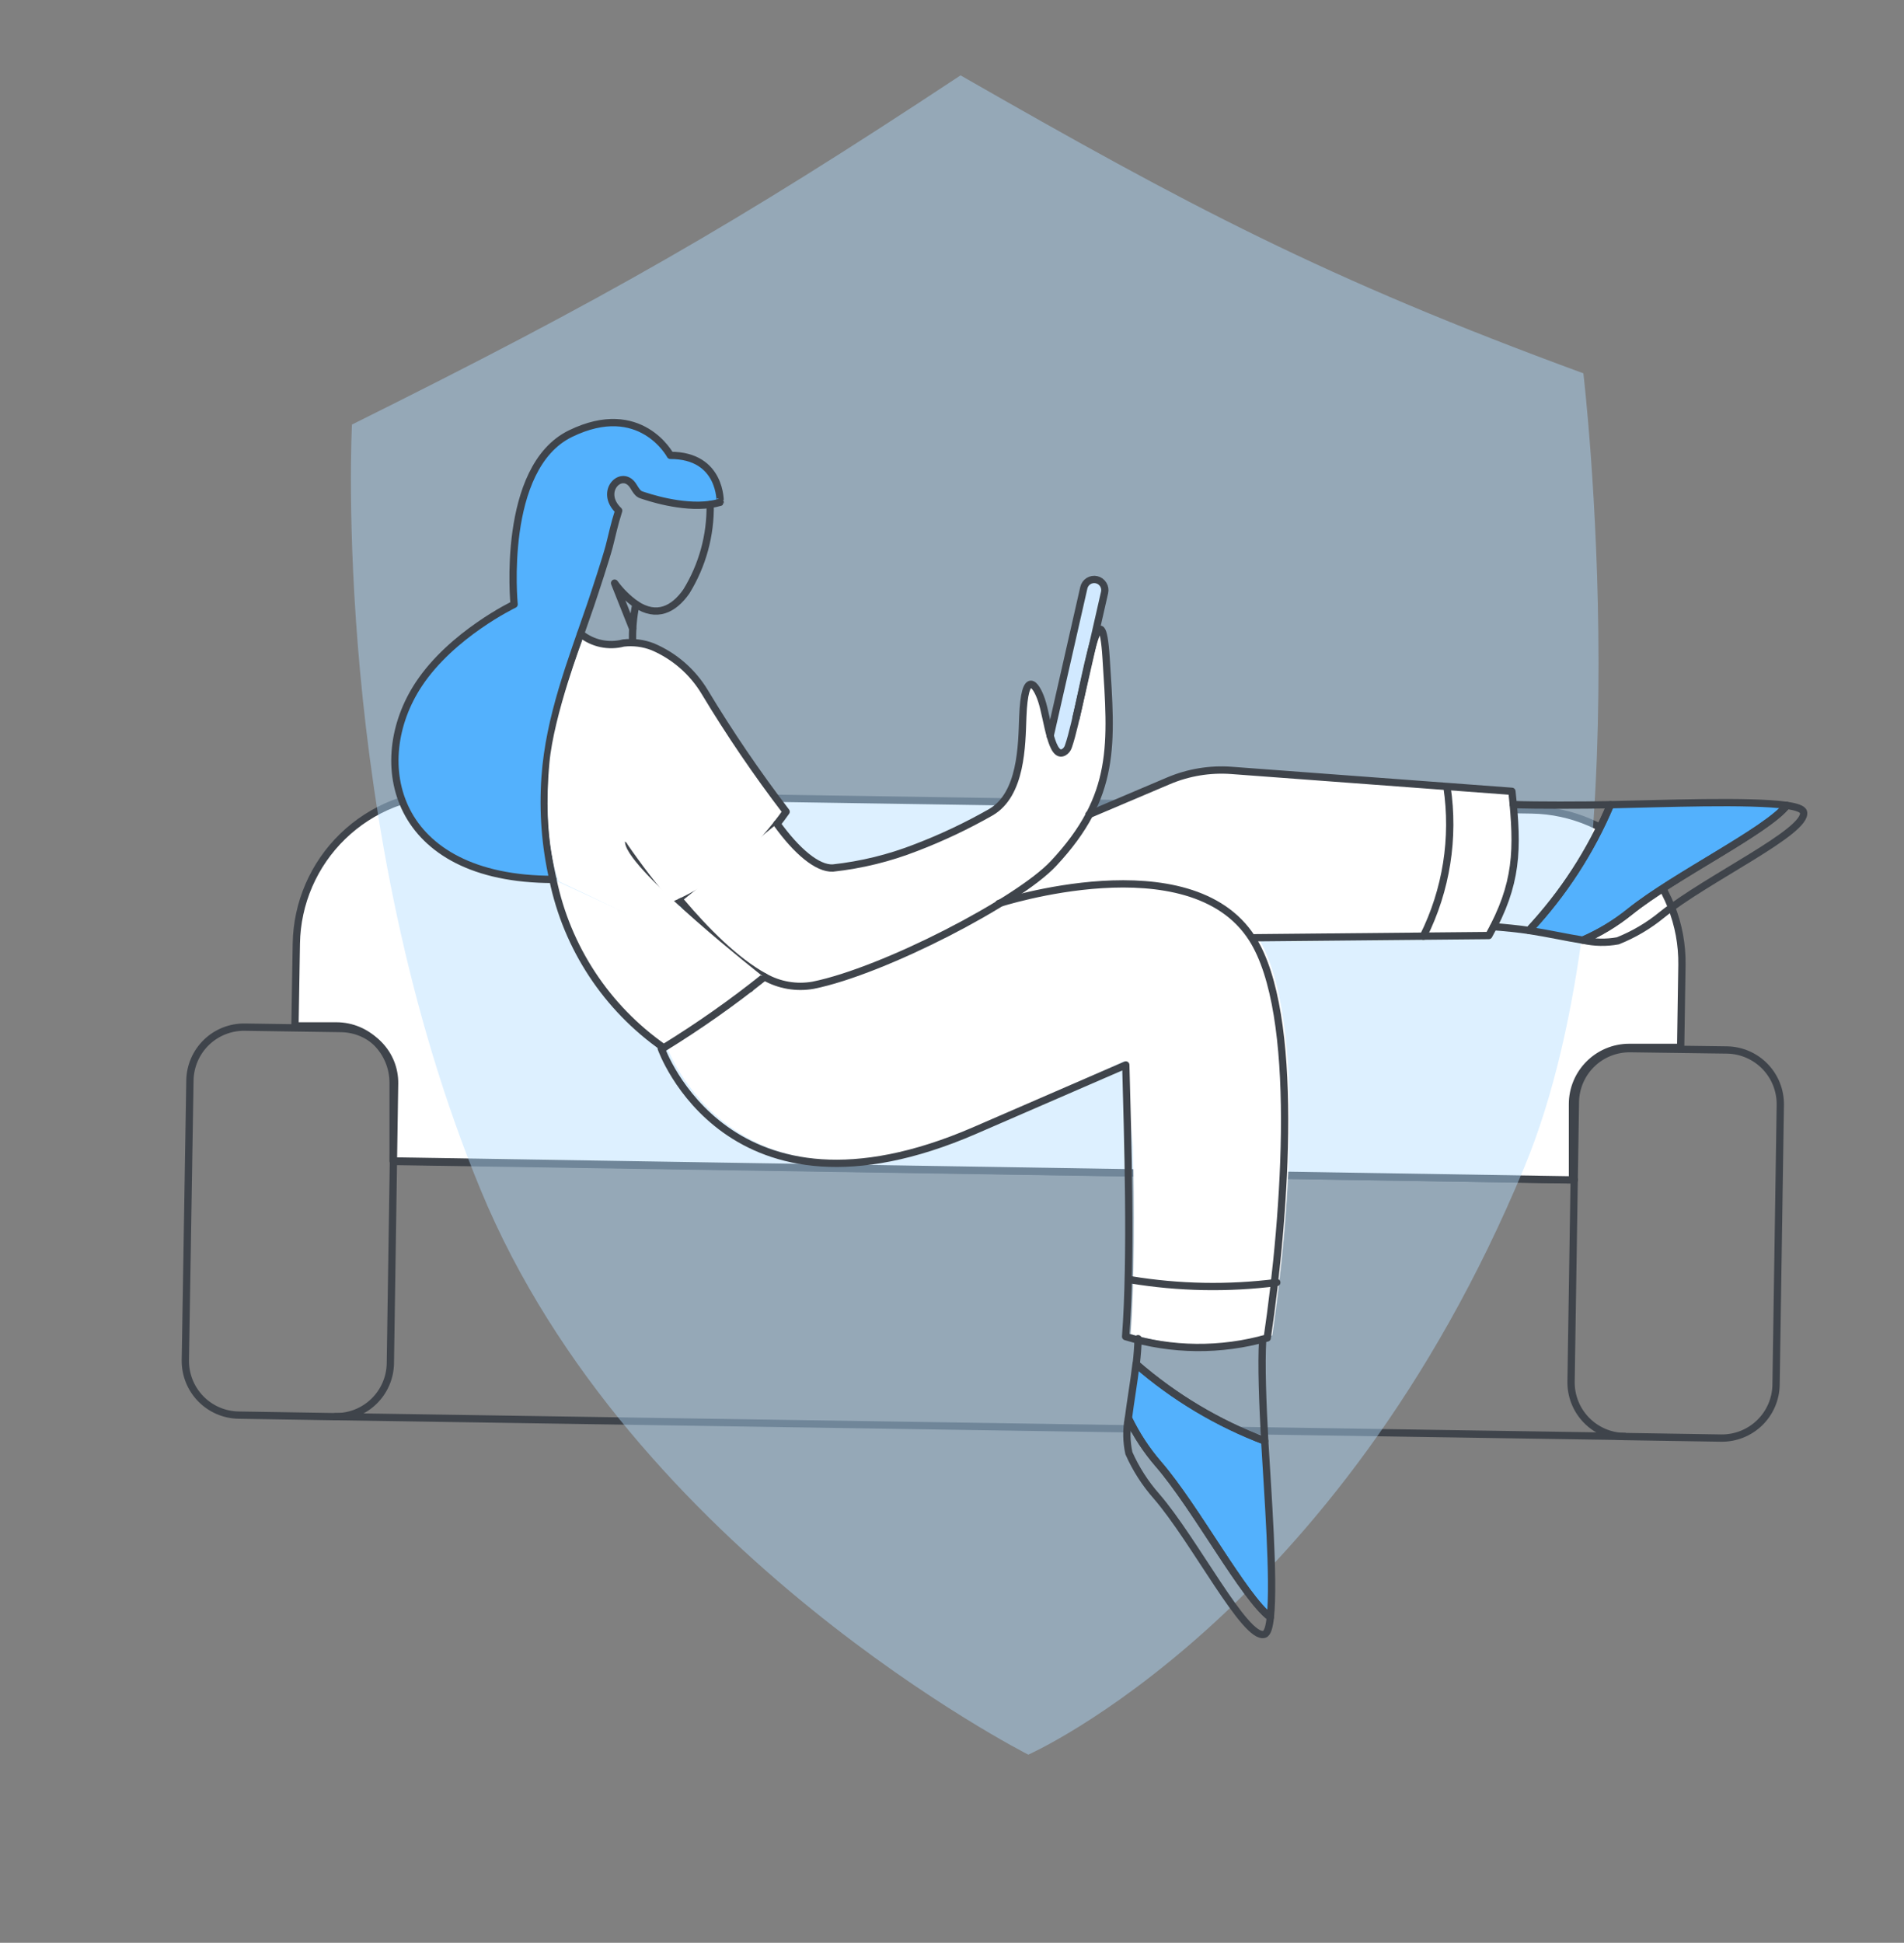 <svg width="201" height="205" viewBox="0 0 201 205" fill="none" xmlns="http://www.w3.org/2000/svg">
<rect x="0" y="0" width="201" height="205" fill="#808080" stroke="none"/>
<g clip-path="url(#clip0_4078_117511)">
<path d="M41.551 122.555L166.201 124.492" stroke="#3F444B" stroke-width="0.769" stroke-linecap="round" stroke-linejoin="round"/>
<path d="M187.942 116.591C187.963 115.078 187.385 113.618 186.332 112.531C185.28 111.444 183.839 110.818 182.326 110.791L172.111 110.652C170.598 110.63 169.138 111.208 168.051 112.261C166.964 113.314 166.338 114.754 166.311 116.267L165.852 145.779C165.83 147.292 166.408 148.752 167.461 149.839C168.514 150.926 169.954 151.552 171.467 151.579L181.693 151.743C183.206 151.764 184.666 151.186 185.754 150.133C186.841 149.081 187.466 147.64 187.493 146.127L187.942 116.591Z" stroke="#3F444B" stroke-width="0.769" stroke-linecap="round" stroke-linejoin="round"/>
<path d="M31.283 99.567L31.139 108.249L35.5 108.249C38.814 108.249 41.5 110.935 41.5 114.249L41.5 122.5L166 124.5L166 116.517C166 113.203 168.686 110.517 172 110.517L177.423 110.517L177.557 101.813C177.618 97.542 175.982 93.422 173.008 90.356C170.034 87.291 165.965 85.531 161.694 85.463L104.664 84.584L82.5 84.242L47.633 83.704C43.362 83.643 39.242 85.279 36.176 88.254C33.111 91.228 31.351 95.297 31.283 99.567Z" fill="white"/>
<path d="M104.664 84.584L82.5 84.242M31.139 108.249L31.283 99.567C31.351 95.297 33.111 91.228 36.176 88.254C39.242 85.279 43.362 83.643 47.633 83.704L161.694 85.463C165.965 85.531 170.034 87.291 173.008 90.356C175.982 93.422 177.618 97.542 177.557 101.813L177.423 110.517L172 110.517C168.686 110.517 166 113.203 166 116.517L166 124.5L41.5 122.5L41.5 114.249C41.5 110.935 38.814 108.249 35.5 108.249L31.139 108.249Z" stroke="#3F444B" stroke-width="0.769" stroke-linecap="round" stroke-linejoin="round"/>
<path d="M35.414 149.479L171.491 151.568" stroke="#3F444B" stroke-width="0.769" stroke-linecap="round" stroke-linejoin="round"/>
<path d="M41.657 114.331C41.679 112.818 41.101 111.358 40.048 110.271C38.995 109.184 37.554 108.558 36.041 108.531L25.849 108.381C24.336 108.359 22.875 108.937 21.788 109.99C20.701 111.043 20.076 112.483 20.049 113.997L19.567 143.519C19.545 145.032 20.123 146.492 21.176 147.58C22.229 148.667 23.669 149.292 25.183 149.319L35.409 149.483C36.922 149.505 38.382 148.926 39.469 147.873C40.557 146.821 41.182 145.38 41.209 143.867L41.657 114.331Z" stroke="#3F444B" stroke-width="0.769" stroke-linecap="round" stroke-linejoin="round"/>
<path opacity="0.43" d="M37.155 44.797C63.77 31.577 77.484 23.755 101.403 7.952C125.399 21.69 139.823 29.371 167.152 39.391C167.152 39.391 173.496 92.857 160.923 123.152C141.152 170.789 108.555 185.147 108.555 185.147C108.555 185.147 66.609 163.92 50.752 125.582C34.895 87.244 37.155 44.797 37.155 44.797Z" fill="#B2DDFF"/>
<path d="M159.897 83.286L131.087 81.132C128.296 80.921 125.495 81.383 122.92 82.478L115.257 85.745C114.226 87.616 112.959 89.347 111.488 90.896C107.791 94.844 93.612 102.185 86.128 103.729C84.364 104.042 82.547 103.725 80.995 102.831C77.604 105.552 74.051 108.064 70.356 110.353C70.356 110.353 77.355 130.293 103.417 119.022L118.683 111.962L119.606 120.924C119.731 127.152 119.767 135.318 119.354 140.761C124.221 142.244 129.412 142.293 134.306 140.904C136.261 127.623 137.751 106.66 132.69 98.745L157.458 98.511C160.579 92.89 160.304 89.694 159.897 83.286Z" fill="white"/>
<path d="M113.88 75.569L116.896 62.306C116.929 62.162 116.933 62.013 116.908 61.868C116.884 61.722 116.831 61.583 116.753 61.458C116.674 61.333 116.572 61.225 116.452 61.139C116.332 61.054 116.196 60.993 116.052 60.96C115.908 60.927 115.759 60.922 115.614 60.947C115.469 60.971 115.329 61.024 115.204 61.103C115.079 61.181 114.971 61.283 114.885 61.403C114.8 61.523 114.739 61.659 114.706 61.803L111.152 77.436" fill="#D1E9FF"/>
<path d="M113.88 75.569L116.896 62.306C116.929 62.162 116.933 62.013 116.908 61.868C116.884 61.722 116.831 61.583 116.753 61.458C116.674 61.333 116.572 61.225 116.452 61.139C116.332 61.054 116.196 60.993 116.052 60.96C115.908 60.927 115.759 60.922 115.614 60.947C115.469 60.971 115.329 61.024 115.204 61.103C115.079 61.181 114.971 61.283 114.885 61.403C114.8 61.523 114.739 61.659 114.706 61.803L111.152 77.436C111.599 79.084 112.8 81.294 113.88 75.569Z" fill="#D1E9FF"/>
<path d="M170.306 84.704C168.241 89.6 165.325 94.09 161.691 97.967C163.684 98.272 165.676 98.723 167.381 98.99C169.157 98.216 170.822 97.209 172.332 95.995C177.056 92.19 186.785 87.47 188.916 84.778C185.057 84.219 175.617 84.596 170.306 84.704Z" fill="#53B1FD"/>
<path d="M133.796 151.829C128.823 149.951 124.222 147.204 120.21 143.716C119.977 145.709 119.618 147.719 119.402 149.442C120.244 151.19 121.312 152.819 122.579 154.288C126.546 158.847 131.626 168.395 134.387 170.441C134.819 166.564 134.102 157.142 133.796 151.829Z" fill="#53B1FD"/>
<path d="M72.185 94.934C71.826 95.114 71.45 95.275 71.073 95.437C69.312 93.368 67.659 91.212 66.117 88.976C66.279 89.353 71.232 100.067 79.452 104.105C79.991 103.675 80.511 103.262 80.996 102.849C77.925 101.18 74.734 97.949 72.185 94.934Z" fill="#53B1FD"/>
<path d="M71.053 47.84C71.053 47.84 67.91 41.952 60.517 45.542C53.125 49.133 54.559 63.562 54.559 63.562C54.559 63.562 47.989 66.703 44.489 71.997C39.069 80.199 41.798 92.583 58.653 92.583C57.849 89.048 57.571 85.413 57.827 81.796C58.276 75.425 60.591 69.592 62.637 63.616C65.246 55.89 64.686 56.507 65.599 53.673C63.426 51.609 66.011 49.132 67.178 51.141C67.672 51.953 67.79 51.986 68.185 52.109C70.323 52.779 74.204 53.526 76.308 52.829C76.311 52.774 76.491 47.84 71.053 47.84Z" fill="#53B1FD"/>
<path d="M66.785 67.81C66.735 66.45 66.85 65.088 67.129 63.756C69.316 65.219 71.124 64.309 72.452 62.416C74.154 59.661 75.028 56.474 74.969 53.236" stroke="#3F444B" stroke-width="0.769" stroke-linecap="round" stroke-linejoin="round"/>
<path d="M65.831 89.185C67.372 91.422 69.025 93.578 70.785 95.647C73.613 94.461 76.218 92.802 78.489 90.74C80.171 89.213 81.68 87.506 82.989 85.65C79.892 81.6 77.022 77.382 74.393 73.015C73.112 70.885 71.19 69.215 68.902 68.244C67.921 67.863 66.861 67.727 65.815 67.849C65.038 68.053 64.225 68.071 63.44 67.902C62.655 67.733 61.921 67.382 61.297 66.876" fill="white"/>
<path d="M65.831 89.185C67.372 91.422 69.025 93.578 70.785 95.647C73.613 94.461 76.218 92.802 78.489 90.74C80.171 89.213 81.68 87.506 82.989 85.65C79.892 81.6 77.022 77.382 74.393 73.015C73.112 70.885 71.19 69.215 68.902 68.244C67.921 67.863 66.861 67.727 65.815 67.849C65.038 68.053 64.225 68.071 63.44 67.902C62.655 67.733 61.921 67.382 61.297 66.876" stroke="#3F444B" stroke-width="0.769" stroke-linecap="round" stroke-linejoin="round"/>
<path d="M159.753 84.896C162.194 84.986 167.04 84.968 170.001 84.914C167.942 89.808 165.031 94.299 161.405 98.177C160.49 98.034 158.551 97.836 157.672 97.782" stroke="#3F444B" stroke-width="0.769" stroke-linecap="round" stroke-linejoin="round"/>
<path d="M188.631 84.986C189.654 85.13 190.312 85.364 190.39 85.686C190.887 87.725 180.219 92.676 175.422 96.545C174.027 97.684 172.466 98.604 170.793 99.273C169.573 99.497 168.32 99.472 167.109 99.201C168.888 98.428 170.555 97.421 172.067 96.206C176.777 92.408 186.497 87.696 188.631 84.986Z" stroke="#3F444B" stroke-width="0.769" stroke-linecap="round" stroke-linejoin="round"/>
<path d="M170.02 84.914C175.333 84.807 184.773 84.43 188.629 84.986C186.493 87.678 176.769 92.403 172.045 96.203C170.535 97.419 168.869 98.427 167.092 99.201C165.387 98.931 163.395 98.483 161.402 98.178C165.036 94.301 167.954 89.81 170.02 84.914Z" stroke="#3F444B" stroke-width="0.769" stroke-linecap="round" stroke-linejoin="round"/>
<path d="M133.298 141.325C133.137 144.017 133.298 147.983 133.514 152.057C128.547 150.176 123.954 147.429 119.945 143.945C120.053 143.03 120.125 142.114 120.143 141.253" stroke="#3F444B" stroke-width="0.769" stroke-linecap="round" stroke-linejoin="round"/>
<path d="M134.105 170.651C133.997 171.69 133.802 172.342 133.477 172.446C131.475 173.083 126.116 162.523 122.08 157.872C120.884 156.516 119.904 154.985 119.173 153.331C118.91 152.119 118.891 150.867 119.119 149.647C119.958 151.397 121.026 153.026 122.296 154.493C126.263 159.072 131.341 168.605 134.105 170.651Z" stroke="#3F444B" stroke-width="0.769" stroke-linecap="round" stroke-linejoin="round"/>
<path d="M133.513 152.039C133.818 157.351 134.536 166.775 134.106 170.648C131.342 168.602 126.25 159.064 122.298 154.495C121.029 153.027 119.961 151.398 119.121 149.649C119.336 147.926 119.695 145.915 119.929 143.923C123.94 147.412 128.54 150.16 133.513 152.039Z" stroke="#3F444B" stroke-width="0.769" stroke-linecap="round" stroke-linejoin="round"/>
<path d="M79.165 104.315C70.945 100.277 65.992 89.562 65.828 89.186" stroke="#3F444B" stroke-width="0.769" stroke-linecap="round" stroke-linejoin="round"/>
<path d="M71.898 95.144C74.449 98.159 77.644 101.405 80.712 103.079C82.268 103.961 84.083 104.272 85.844 103.959C93.335 102.447 107.507 95.074 111.204 91.126C117.899 83.975 117.349 78.528 116.768 69.427C116.531 65.73 116.067 65.819 115.511 67.538C114.685 70.104 113.642 76.323 112.783 78.773C112.703 79.02 112.538 79.23 112.317 79.365C111.655 79.743 111.239 78.917 110.9 77.75C110.54 76.512 110.283 74.862 109.948 73.877C109.362 72.14 108.165 70.557 107.974 75.654C107.863 78.651 107.855 83.814 104.6 85.705C102.067 87.148 99.427 88.397 96.703 89.438C93.886 90.541 90.935 91.265 87.928 91.592C86.293 91.678 84.104 89.815 82.022 86.925" fill="white"/>
<path d="M71.898 95.144C74.449 98.159 77.644 101.405 80.712 103.079C82.268 103.961 84.083 104.272 85.844 103.959C93.335 102.447 107.507 95.074 111.204 91.126C117.899 83.975 117.349 78.528 116.768 69.427C116.531 65.73 116.067 65.819 115.511 67.538C114.685 70.104 113.642 76.323 112.783 78.773C112.703 79.02 112.538 79.23 112.317 79.365C111.655 79.743 111.239 78.917 110.9 77.75C110.54 76.512 110.283 74.862 109.948 73.877C109.362 72.14 108.165 70.557 107.974 75.654C107.863 78.651 107.855 83.814 104.6 85.705C102.067 87.148 99.427 88.397 96.703 89.438C93.886 90.541 90.935 91.265 87.928 91.592C86.293 91.678 84.104 89.815 82.022 86.925" stroke="#3F444B" stroke-width="0.769" stroke-linecap="round" stroke-linejoin="round"/>
<path d="M113.591 75.779L116.607 62.516C116.64 62.372 116.644 62.223 116.619 62.078C116.595 61.932 116.542 61.793 116.464 61.668C116.385 61.543 116.283 61.435 116.163 61.349C116.043 61.264 115.907 61.203 115.763 61.17C115.619 61.137 115.47 61.132 115.325 61.157C115.179 61.181 115.04 61.234 114.915 61.313C114.79 61.391 114.682 61.493 114.596 61.613C114.511 61.733 114.45 61.869 114.417 62.013L110.863 77.645" stroke="#3F444B" stroke-width="0.769" stroke-linecap="round" stroke-linejoin="round"/>
<path d="M80.71 103.077C77.32 105.79 73.766 108.29 70.067 110.564C64.037 106.355 59.85 99.996 58.367 92.793" fill="white"/>
<path d="M80.71 103.077C77.32 105.79 73.766 108.29 70.067 110.564C64.037 106.355 59.85 99.996 58.367 92.793" stroke="#3F444B" stroke-width="0.769" stroke-linecap="round" stroke-linejoin="round"/>
<path d="M114.953 85.955L123.371 82.384C125.455 81.503 127.718 81.128 129.975 81.289L159.608 83.496C160.275 89.698 160.195 93.265 157.167 98.716L132.434 98.949" stroke="#3F444B" stroke-width="0.769" stroke-linecap="round" stroke-linejoin="round"/>
<path d="M70.767 48.05C70.767 48.05 67.625 42.162 60.232 45.752C52.84 49.343 54.274 63.772 54.274 63.772C54.274 63.772 47.704 66.912 44.204 72.207C38.784 80.409 41.513 92.793 58.368 92.793C57.564 89.258 57.286 85.623 57.542 82.007C57.991 75.635 60.306 69.802 62.352 63.825C62.819 62.444 63.931 59.069 64.308 57.669C64.649 56.359 64.811 55.443 65.313 53.883C63.141 51.819 65.726 49.342 66.893 51.351C67.407 52.201 67.508 52.152 68.072 52.338C69.468 52.797 73.229 53.839 76.028 52.999C76.026 53.002 76.206 48.05 70.767 48.05Z" stroke="#3F444B" stroke-width="0.769" stroke-linecap="round" stroke-linejoin="round"/>
<path d="M119.371 135.042C124.469 135.881 129.662 135.977 134.788 135.326" stroke="#3F444B" stroke-width="0.769" stroke-linecap="round" stroke-linejoin="round"/>
<path d="M152.753 83.03C153.561 88.414 152.69 93.917 150.258 98.788" stroke="#3F444B" stroke-width="0.769" stroke-linecap="round" stroke-linejoin="round"/>
<path d="M69.809 110.632C69.809 110.632 76.808 130.572 102.87 119.301L118.847 112.37C119.046 119.91 119.463 132.671 118.828 141.035C123.695 142.517 128.885 142.567 133.779 141.178C135.735 127.896 137.247 106.93 132.181 99.018C125.618 88.766 105.439 95.339 105.439 95.339" stroke="#3F444B" stroke-width="0.769" stroke-linecap="round" stroke-linejoin="round"/>
<path d="M67.129 63.756C66.264 63.139 65.504 62.388 64.879 61.529L66.785 66.32" stroke="#3F444B" stroke-width="0.769" stroke-linecap="round" stroke-linejoin="round"/>
<path d="M80.498 103C72 99.5 67.396 96.905 59 93C59 93 57.227 89 58 80.5C58.462 75.429 61.497 67.5 61.497 67.5C61.497 67.5 64.291 78.834 65.997 89C66.5 92 80.498 103 80.498 103Z" fill="white"/>
</g>
<defs>
<clipPath id="clip0_4078_117511">
<rect width="200" height="200" fill="white" transform="translate(0.5)"/>
</clipPath>
</defs>
</svg>
